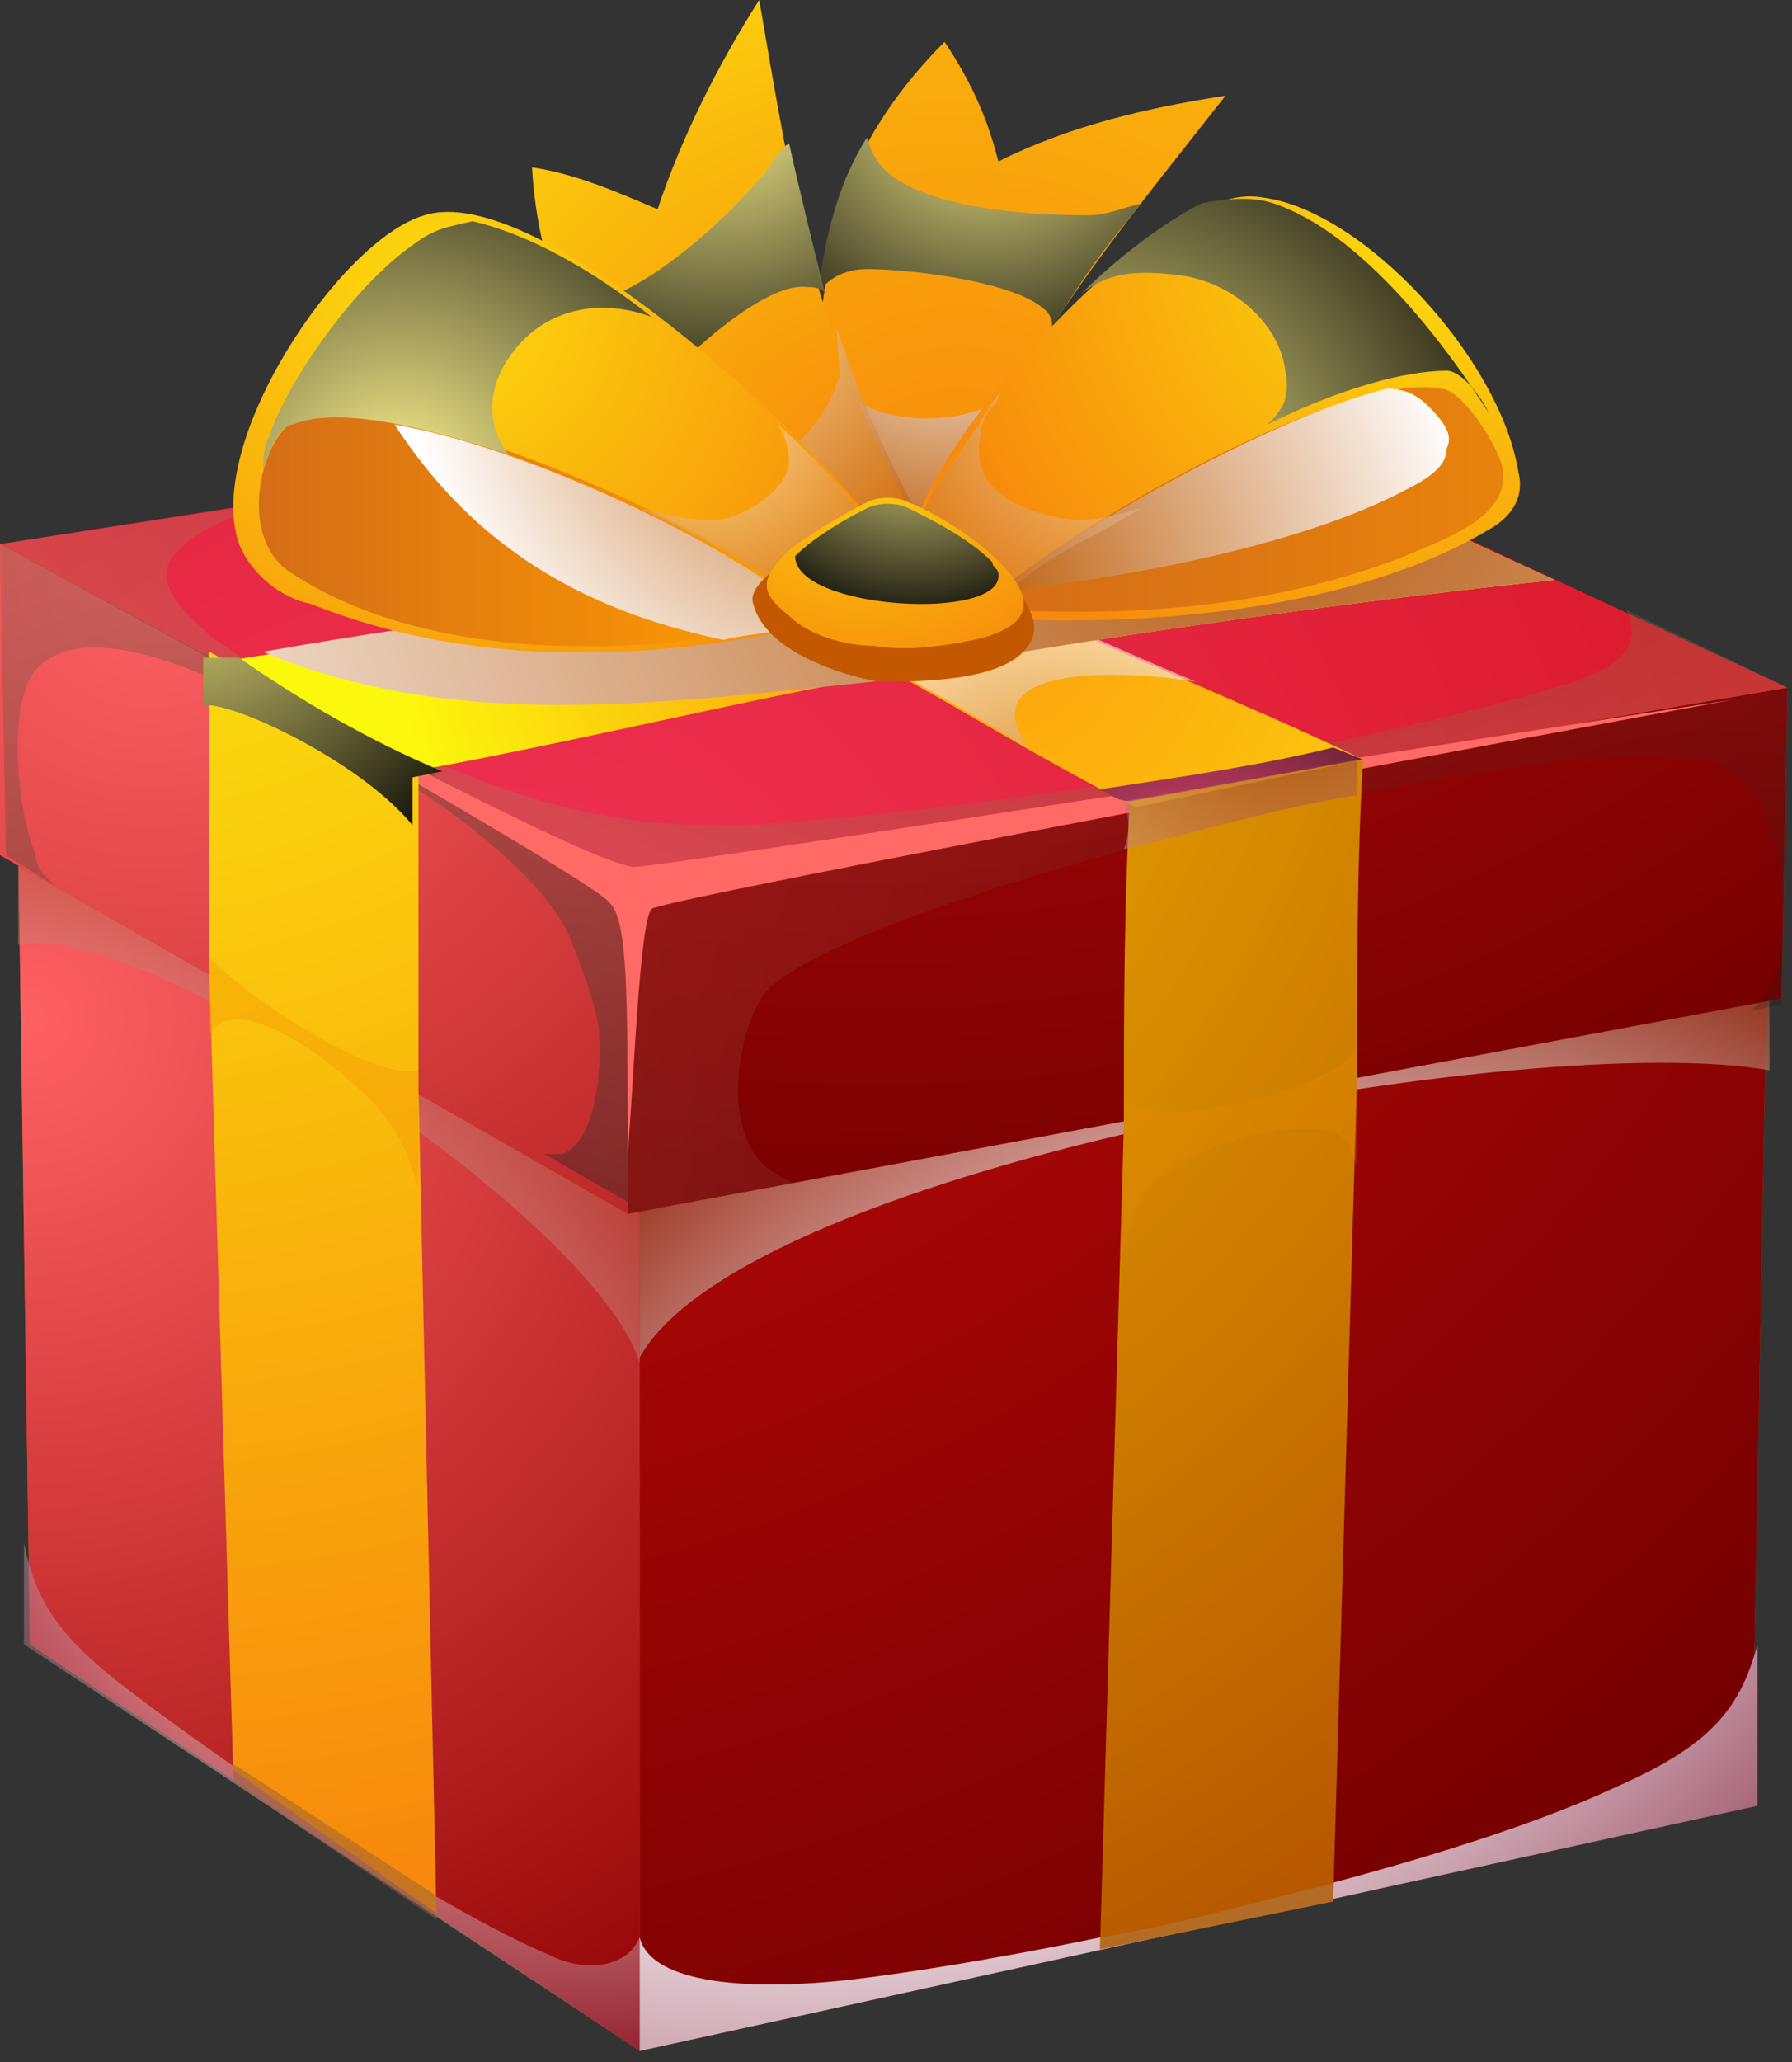 <svg width="113" height="130" viewBox="0 0 113 130" fill="none" xmlns="http://www.w3.org/2000/svg">
<rect x="0" y="0" width="113" height="130" fill="#333333" stroke="none"/>
<path fill-rule="evenodd" clip-rule="evenodd" d="M1.131 52.022H111.583L110.452 113.844L40.336 129.3L1.885 103.666L1.131 52.022Z" fill="#AB5500"/>
<path fill-rule="evenodd" clip-rule="evenodd" d="M40.336 129.3V52.022H1.131L1.885 103.666L40.336 129.3Z" fill="url(#paint0_radial_439_126)"/>
<path fill-rule="evenodd" clip-rule="evenodd" d="M40.335 52.022V129.3L110.451 113.844L111.582 52.022H40.335Z" fill="url(#paint1_radial_439_126)"/>
<g style="mix-blend-mode:darken" opacity="0.5">
<path fill-rule="evenodd" clip-rule="evenodd" d="M8.293 106.682C3.769 103.289 2.261 101.027 1.508 97.258V103.666L40.335 129.3V122.138C39.581 124.022 36.943 124.399 34.681 123.268C27.518 120.253 14.701 111.582 8.293 106.682Z" fill="url(#paint2_radial_439_126)"/>
</g>
<g style="mix-blend-mode:darken">
<path fill-rule="evenodd" clip-rule="evenodd" d="M40.335 122.138V129.3L110.828 113.844V103.666C109.698 107.813 107.813 110.075 101.781 112.713C90.472 117.991 66.346 123.268 53.906 124.776C47.498 125.53 41.089 125.153 40.335 122.138Z" fill="url(#paint3_radial_439_126)"/>
</g>
<g style="mix-blend-mode:darken" opacity="0.4">
<path fill-rule="evenodd" clip-rule="evenodd" d="M1.131 59.561V54.283L40.336 76.525V85.949C37.697 76.901 8.67 57.676 1.131 59.561Z" fill="url(#paint4_radial_439_126)"/>
</g>
<g style="mix-blend-mode:darken" opacity="0.75">
<path fill-rule="evenodd" clip-rule="evenodd" d="M40.335 85.572C47.121 73.509 96.881 64.838 111.582 67.477V60.692L40.335 75.017V85.572Z" fill="url(#paint5_radial_439_126)"/>
</g>
<path fill-rule="evenodd" clip-rule="evenodd" d="M0 53.906L39.582 76.524L112.336 62.953L112.713 43.351L0 34.304V53.906Z" fill="#AB5500"/>
<path fill-rule="evenodd" clip-rule="evenodd" d="M0 34.304L39.582 55.791V76.524L0 53.906V34.304Z" fill="url(#paint6_radial_439_126)"/>
<path fill-rule="evenodd" clip-rule="evenodd" d="M39.582 55.791L112.713 43.351L112.336 62.954L39.582 76.525V55.791Z" fill="url(#paint7_radial_439_126)"/>
<path fill-rule="evenodd" clip-rule="evenodd" d="M0 34.304L39.582 55.791L112.713 43.351L69.739 23.372L0 34.304Z" fill="url(#paint8_radial_439_126)"/>
<g style="mix-blend-mode:lighten" opacity="0.2">
<path fill-rule="evenodd" clip-rule="evenodd" d="M48.252 73.509C45.613 71.247 46.367 65.216 48.252 62.577C53.529 56.545 101.027 44.859 108.567 48.252C111.96 49.76 112.713 56.168 112.336 59.561C111.96 61.446 111.583 62.577 110.452 63.708L112.336 63.331L112.713 43.351L39.582 56.168V76.525L50.137 74.64C49.383 74.263 48.629 73.886 48.252 73.509Z" fill="url(#paint9_radial_439_126)"/>
</g>
<g style="mix-blend-mode:lighten" opacity="0.5">
<path fill-rule="evenodd" clip-rule="evenodd" d="M2.262 53.906C1.131 51.267 0.377 44.482 2.262 42.22C5.655 38.451 14.702 43.351 17.718 44.859C23.372 47.498 33.173 53.529 35.812 58.807C36.566 60.692 37.32 62.577 37.697 64.461C38.074 66.723 37.697 72.001 35.435 72.755C35.058 72.755 34.681 72.755 34.304 72.755L39.582 75.77V55.414L0 34.304L0.377 53.906L3.393 55.791C2.639 55.037 2.262 54.66 2.262 53.906Z" fill="url(#paint10_radial_439_126)"/>
</g>
<g style="mix-blend-mode:soft-light" opacity="0.3">
<path fill-rule="evenodd" clip-rule="evenodd" d="M10.932 35.058C12.063 33.55 14.702 32.419 17.34 31.665L0 34.304L39.959 55.791L112.713 43.351L102.535 38.451C103.666 40.713 102.158 42.221 98.012 43.351C84.064 47.498 61.446 51.268 46.744 52.022C44.482 52.022 41.843 52.022 39.582 51.645C30.911 50.514 20.733 45.236 13.571 40.336C10.932 38.074 9.801 36.566 10.932 35.058Z" fill="url(#paint11_radial_439_126)"/>
</g>
<path fill-rule="evenodd" clip-rule="evenodd" d="M15.456 42.974C19.603 45.613 37.697 55.791 38.451 56.922C39.582 58.053 39.582 62.577 39.582 72.755C39.959 68.231 40.336 58.053 41.09 57.299C42.221 56.545 101.028 45.613 109.321 44.105C96.881 45.99 41.844 54.66 39.959 54.66C36.943 54.283 21.111 45.613 15.456 42.974Z" fill="#FF6A66"/>
<path fill-rule="evenodd" clip-rule="evenodd" d="M70.87 70.87L69.362 122.892L84.064 119.876L85.571 67.854C85.571 61.069 85.571 54.283 85.948 47.875L71.247 50.514C70.87 57.299 70.87 64.085 70.87 70.87Z" fill="url(#paint12_radial_439_126)"/>
<path fill-rule="evenodd" clip-rule="evenodd" d="M27.519 120.63L26.388 68.608C26.388 61.823 26.388 55.037 26.388 48.252L13.194 41.09C13.194 47.875 13.194 54.283 13.194 61.069L14.702 111.583L27.519 120.63Z" fill="url(#paint13_radial_439_126)"/>
<path fill-rule="evenodd" clip-rule="evenodd" d="M85.949 47.875C78.033 44.105 69.362 40.712 61.446 36.943C55.415 33.927 49.383 30.534 44.106 27.519L30.535 29.78C38.074 33.173 45.236 36.566 52.399 40.336C59.184 43.728 64.839 47.498 71.624 50.891L85.949 47.875Z" fill="url(#paint14_radial_439_126)"/>
<path opacity="0.65" fill-rule="evenodd" clip-rule="evenodd" d="M64.839 47.121C61.069 41.843 70.87 42.22 75.394 42.974C70.87 41.089 65.97 38.828 61.446 36.943C55.415 33.927 49.383 30.534 44.106 27.519L30.535 29.78C38.074 33.173 45.236 36.566 52.399 40.336C56.546 42.22 60.315 44.482 64.839 47.121Z" fill="url(#paint15_radial_439_126)"/>
<path fill-rule="evenodd" clip-rule="evenodd" d="M26.011 48.629C38.451 46.367 49.76 43.351 62.2 41.467C73.509 39.582 87.08 37.697 98.012 36.566L84.064 30.157C74.64 31.665 65.592 33.927 56.168 35.435C41.843 37.697 27.142 39.582 13.194 41.843L26.011 48.629Z" fill="url(#paint16_radial_439_126)"/>
<path opacity="0.35" fill-rule="evenodd" clip-rule="evenodd" d="M13.194 61.446V60.315C14.702 62.2 23.372 68.231 26.388 67.477V68.985V75.017C26.011 73.886 25.634 71.624 23.372 69.362C19.979 65.969 14.702 62.577 13.194 65.215V61.446Z" fill="#F39200"/>
<path opacity="0.2" fill-rule="evenodd" clip-rule="evenodd" d="M70.87 70.87V68.985C72.378 71.624 84.818 68.608 85.572 65.969V68.231V73.509C85.195 72.378 84.818 71.247 83.31 71.247C80.671 70.87 75.771 72.001 73.132 74.263C71.624 75.77 70.87 77.655 70.87 79.163V70.87Z" fill="#F39200"/>
<path opacity="0.5" fill-rule="evenodd" clip-rule="evenodd" d="M27.518 119.499C23.372 116.86 18.848 113.844 14.701 111.206V112.336L27.518 121.007V119.499Z" fill="#936037"/>
<path opacity="0.5" fill-rule="evenodd" clip-rule="evenodd" d="M84.064 118.745C79.163 119.876 74.262 121.384 69.362 122.138V122.892L84.064 119.876V118.745Z" fill="#B17F4A"/>
<g style="mix-blend-mode:screen">
<path fill-rule="evenodd" clip-rule="evenodd" d="M12.816 41.466C12.816 41.466 12.816 44.105 12.816 44.482C14.324 44.105 22.618 47.875 26.01 52.022C26.01 51.645 26.01 49.383 26.01 49.006L27.895 48.629C23.372 46.744 18.848 44.105 15.078 41.466C14.324 41.466 13.57 41.466 12.816 41.466Z" fill="url(#paint17_radial_439_126)"/>
</g>
<g style="mix-blend-mode:screen">
<path fill-rule="evenodd" clip-rule="evenodd" d="M84.064 47.121C79.54 48.252 74.262 49.006 69.362 49.76C70.116 50.137 70.493 50.514 71.247 50.514L85.948 47.875L84.064 47.121Z" fill="url(#paint18_radial_439_126)"/>
</g>
<path opacity="0.5" fill-rule="evenodd" clip-rule="evenodd" d="M70.87 53.529C75.771 52.399 80.671 50.891 85.572 50.137C85.572 49.383 85.572 48.629 85.572 47.875L70.87 50.514C71.247 51.645 71.247 52.399 70.87 53.529Z" fill="url(#paint19_radial_439_126)"/>
<path fill-rule="evenodd" clip-rule="evenodd" d="M16.586 41.09C28.272 45.99 40.712 44.482 55.037 42.974C57.299 42.597 59.938 42.22 62.199 41.467C73.508 39.582 87.079 37.697 98.011 36.566L84.064 30.157C74.639 31.665 65.592 33.927 56.168 35.435C42.974 37.32 29.403 38.828 16.586 41.09Z" fill="url(#paint20_radial_439_126)"/>
<path fill-rule="evenodd" clip-rule="evenodd" d="M53.907 33.173L59.561 34.304C64.085 22.241 68.985 16.587 77.278 6.032C72.378 6.785 67.477 7.916 62.954 10.178C62.2 7.162 61.069 4.901 59.561 2.639C54.66 7.539 52.399 12.817 52.022 18.095C51.268 22.618 52.022 27.519 53.907 33.173Z" fill="url(#paint21_radial_439_126)"/>
<path fill-rule="evenodd" clip-rule="evenodd" d="M62.2 25.634C59.938 26.765 55.037 26.765 53.152 24.503C52.398 23.749 52.021 22.995 51.644 21.864C51.644 25.257 52.775 29.026 53.906 33.55L59.561 34.681C61.069 30.157 62.953 26.765 64.838 23.372C63.707 24.126 62.577 25.257 62.2 25.634Z" fill="url(#paint22_radial_439_126)"/>
<g style="mix-blend-mode:screen">
<path fill-rule="evenodd" clip-rule="evenodd" d="M51.644 18.471C52.021 17.717 53.152 16.963 54.66 16.963C57.299 16.963 64.084 17.717 65.969 19.602C66.346 19.979 66.346 20.356 66.346 20.733C67.854 18.094 69.739 15.456 72.001 12.817C70.493 13.194 69.739 13.571 68.608 13.571C64.838 13.571 59.561 13.194 56.545 11.309C55.414 10.555 55.037 9.801 54.66 8.67C52.775 11.686 52.021 15.079 51.644 18.094V18.471Z" fill="url(#paint23_radial_439_126)"/>
</g>
<path fill-rule="evenodd" clip-rule="evenodd" d="M52.775 35.435L57.299 32.042C51.267 20.356 50.136 13.194 47.875 0C45.236 4.147 42.974 8.67 41.466 13.194C38.827 12.063 36.189 10.932 33.55 10.555C33.927 17.34 36.566 22.618 39.958 26.765C43.351 30.534 47.498 32.796 52.775 35.435Z" fill="url(#paint24_radial_439_126)"/>
<path opacity="0.65" fill-rule="evenodd" clip-rule="evenodd" d="M52.775 24.126C52.021 26.765 48.629 30.157 45.99 30.157C44.859 30.157 44.105 29.78 42.974 29.404C45.613 31.665 49.005 33.55 53.152 35.435L57.676 32.042C55.414 27.896 53.906 24.126 52.775 20.733C52.775 22.241 53.152 23.749 52.775 24.126Z" fill="url(#paint25_radial_439_126)"/>
<g style="mix-blend-mode:screen">
<path fill-rule="evenodd" clip-rule="evenodd" d="M40.713 27.519C40.713 26.765 40.713 25.634 41.467 24.503C42.974 22.618 48.252 17.718 50.891 18.095C51.268 18.095 51.645 18.095 52.022 18.472C51.268 15.456 50.514 12.44 49.76 9.047C49.006 9.424 48.629 10.555 47.875 11.309C45.613 13.948 41.467 17.718 38.074 18.849C36.943 19.226 35.812 19.226 35.058 18.472C36.189 21.864 38.074 24.503 39.959 26.765C40.336 27.142 40.336 27.142 40.713 27.519Z" fill="url(#paint26_radial_439_126)"/>
</g>
<path fill-rule="evenodd" clip-rule="evenodd" d="M55.414 33.55C51.644 27.896 33.927 11.309 26.764 13.571C21.487 15.079 12.817 27.896 15.078 34.304C15.832 36.189 17.717 37.697 19.602 38.074C30.911 42.597 43.351 41.467 53.906 38.828C54.283 37.32 54.66 35.435 55.414 33.55Z" fill="url(#paint27_radial_439_126)"/>
<path fill-rule="evenodd" clip-rule="evenodd" d="M57.676 33.173L60.692 38.828C68.985 39.582 84.441 39.205 94.242 33.173C95.373 32.419 96.127 31.288 95.75 29.78C94.619 22.618 85.949 13.194 79.54 12.44C73.132 11.309 59.561 26.765 57.676 33.173Z" fill="url(#paint28_radial_439_126)"/>
<path fill-rule="evenodd" clip-rule="evenodd" d="M50.136 37.32V39.205C40.712 41.466 27.141 41.843 18.471 36.189C14.701 33.927 16.586 27.142 18.848 26.388C25.256 24.126 44.482 33.173 50.136 37.32Z" fill="url(#paint29_linear_439_126)"/>
<g style="mix-blend-mode:darken">
<path fill-rule="evenodd" clip-rule="evenodd" d="M24.88 26.765C29.781 34.304 36.566 38.451 45.614 40.336C47.121 39.959 48.629 39.959 49.76 39.582V37.697C45.614 34.304 33.55 28.273 24.88 26.765Z" fill="url(#paint30_radial_439_126)"/>
</g>
<path fill-rule="evenodd" clip-rule="evenodd" d="M62.953 37.32L63.331 38.451C70.87 38.828 79.917 38.451 88.587 35.058C91.226 33.927 95.75 32.419 94.619 29.027C93.865 27.142 91.98 24.503 90.849 24.503C84.818 23.372 68.231 32.796 62.953 37.32Z" fill="url(#paint31_linear_439_126)"/>
<g style="mix-blend-mode:darken">
<path fill-rule="evenodd" clip-rule="evenodd" d="M90.095 25.634C89.341 24.88 88.587 24.503 87.456 24.503C79.917 26.388 67.477 33.55 62.953 37.32C69.739 36.566 81.425 34.681 88.587 30.911C90.095 30.157 91.226 29.404 91.226 28.273C91.603 27.519 91.226 26.765 90.095 25.634Z" fill="url(#paint32_radial_439_126)"/>
</g>
<g style="mix-blend-mode:screen">
<path fill-rule="evenodd" clip-rule="evenodd" d="M18.471 26.765C21.11 25.634 26.387 26.765 32.042 28.65C30.911 27.142 30.534 24.88 32.042 22.618C34.304 19.225 38.074 18.849 41.089 19.979C37.319 16.964 33.173 14.702 29.78 13.948C28.272 14.325 27.518 14.325 26.011 15.456C22.241 18.095 18.094 24.126 16.963 27.519C16.586 28.273 16.586 29.027 16.586 29.78C16.963 28.273 17.717 26.765 18.471 26.765Z" fill="url(#paint33_radial_439_126)"/>
</g>
<g style="mix-blend-mode:screen">
<path fill-rule="evenodd" clip-rule="evenodd" d="M80.294 12.817C79.164 12.44 77.656 12.44 75.771 12.817C73.509 13.948 70.493 16.21 68.232 18.471C69.739 17.34 71.247 16.964 74.263 17.34C77.656 17.718 80.671 20.356 81.049 23.372C81.425 25.257 80.671 26.011 79.918 26.765C84.441 24.503 88.588 23.372 91.227 23.372C91.981 23.372 93.112 24.503 93.865 26.011C91.227 21.864 85.949 14.702 80.294 12.817Z" fill="url(#paint34_radial_439_126)"/>
</g>
<path opacity="0.5" fill-rule="evenodd" clip-rule="evenodd" d="M61.822 27.519C61.822 26.765 62.199 26.011 62.576 25.634C62.953 25.257 62.953 24.88 63.33 24.503C62.953 24.88 62.576 25.257 62.199 26.011C61.822 26.388 61.822 26.765 61.445 27.142C59.938 29.404 58.43 31.288 58.053 32.796C58.807 34.681 61.445 36.566 64.084 36.943C65.215 35.812 67.1 34.681 69.362 33.55C70.116 33.173 71.247 32.419 72.001 32.042C70.493 32.419 69.362 32.796 67.854 32.796C64.461 32.419 61.069 30.911 61.822 27.519Z" fill="url(#paint35_radial_439_126)"/>
<path opacity="0.5" fill-rule="evenodd" clip-rule="evenodd" d="M49.76 29.026C49.76 30.911 46.744 32.796 44.859 32.796C43.351 32.796 41.843 32.419 40.335 32.042C43.728 33.55 46.367 35.058 48.629 36.566C51.267 36.189 53.529 34.681 54.283 32.419C53.152 30.911 51.267 28.649 49.006 26.765C49.383 27.142 49.76 28.273 49.76 29.026Z" fill="url(#paint36_radial_439_126)"/>
<path d="M47.498 38.074C47.121 36.943 49.006 35.812 50.891 34.304C53.153 32.796 55.038 31.665 56.168 32.042C58.43 32.419 67.1 37.697 64.839 40.712C63.331 42.974 58.053 42.974 55.414 42.974C53.153 42.597 48.252 41.089 47.498 38.074Z" fill="#C45800"/>
<path fill-rule="evenodd" clip-rule="evenodd" d="M49.76 38.828C50.891 39.959 53.152 40.712 55.037 40.712C57.299 41.09 59.561 40.712 61.446 40.336C64.838 39.582 65.215 38.074 63.707 36.189C62.2 34.304 59.184 32.419 57.299 31.665C56.545 31.288 55.414 31.288 54.66 31.665C53.152 32.419 51.267 33.55 49.76 34.681C47.875 36.566 47.875 37.32 49.76 38.828Z" fill="url(#paint37_radial_439_126)"/>
<g style="mix-blend-mode:screen">
<path fill-rule="evenodd" clip-rule="evenodd" d="M62.577 35.435C61.069 33.927 58.807 32.796 57.299 32.042C56.545 31.665 55.414 31.665 54.661 32.042C53.153 32.796 51.268 33.927 50.137 35.058C50.137 38.451 63.331 39.205 62.954 36.189C62.954 35.812 62.577 35.812 62.577 35.435Z" fill="url(#paint38_radial_439_126)"/>
</g>
<defs>
<radialGradient id="paint0_radial_439_126" cx="0" cy="0" r="1" gradientUnits="userSpaceOnUse" gradientTransform="translate(1.861 64.418) scale(77.422 77.422)">
<stop stop-color="#FF6163"/>
<stop offset="1" stop-color="#8F0000"/>
</radialGradient>
<radialGradient id="paint1_radial_439_126" cx="0" cy="0" r="1" gradientUnits="userSpaceOnUse" gradientTransform="translate(17.334 7.594) scale(138.07 138.07)">
<stop stop-color="#E60E10"/>
<stop offset="1" stop-color="#730000"/>
</radialGradient>
<radialGradient id="paint2_radial_439_126" cx="0" cy="0" r="1" gradientUnits="userSpaceOnUse" gradientTransform="translate(36.993 86.703) scale(45.249)">
<stop offset="0.539" stop-color="white"/>
<stop offset="0.583" stop-color="#F9F5F6"/>
<stop offset="0.658" stop-color="#EADADF"/>
<stop offset="0.756" stop-color="#D1ADB8"/>
<stop offset="0.871" stop-color="#AE7083"/>
<stop offset="1" stop-color="#822341"/>
</radialGradient>
<radialGradient id="paint3_radial_439_126" cx="0" cy="0" r="1" gradientUnits="userSpaceOnUse" gradientTransform="translate(49.589 59.41) scale(92.131 92.131)">
<stop offset="0.539" stop-color="white"/>
<stop offset="0.583" stop-color="#F9F5F6"/>
<stop offset="0.658" stop-color="#EADADF"/>
<stop offset="0.756" stop-color="#D1ADB8"/>
<stop offset="0.871" stop-color="#AE7083"/>
<stop offset="1" stop-color="#822341"/>
</radialGradient>
<radialGradient id="paint4_radial_439_126" cx="0" cy="0" r="1" gradientUnits="userSpaceOnUse" gradientTransform="translate(-7.972 118.045) scale(71.438 71.438)">
<stop offset="0.539" stop-color="white"/>
<stop offset="0.578" stop-color="#FAF6F5"/>
<stop offset="0.645" stop-color="#EDDEDA"/>
<stop offset="0.733" stop-color="#D7B7AD"/>
<stop offset="0.836" stop-color="#B98270"/>
<stop offset="0.952" stop-color="#933E22"/>
<stop offset="1" stop-color="#822000"/>
</radialGradient>
<radialGradient id="paint5_radial_439_126" cx="0" cy="0" r="1" gradientUnits="userSpaceOnUse" gradientTransform="translate(83.729 116.56) scale(64.828 64.828)">
<stop offset="0.539" stop-color="white"/>
<stop offset="0.578" stop-color="#FAF6F5"/>
<stop offset="0.645" stop-color="#EDDEDA"/>
<stop offset="0.733" stop-color="#D7B7AD"/>
<stop offset="0.836" stop-color="#B98270"/>
<stop offset="0.952" stop-color="#933E22"/>
<stop offset="1" stop-color="#822000"/>
</radialGradient>
<radialGradient id="paint6_radial_439_126" cx="0" cy="0" r="1" gradientUnits="userSpaceOnUse" gradientTransform="translate(9.289 36.141) scale(85.774)">
<stop stop-color="#FF6163"/>
<stop offset="1" stop-color="#8F0000"/>
</radialGradient>
<radialGradient id="paint7_radial_439_126" cx="0" cy="0" r="1" gradientUnits="userSpaceOnUse" gradientTransform="translate(54.81 -27.419) scale(110.866 110.866)">
<stop stop-color="#E60E10"/>
<stop offset="1" stop-color="#730000"/>
</radialGradient>
<radialGradient id="paint8_radial_439_126" cx="0" cy="0" r="1" gradientUnits="userSpaceOnUse" gradientTransform="translate(29.013 70.409) scale(169.083 169.083)">
<stop stop-color="#F23559"/>
<stop offset="1" stop-color="#C40000"/>
</radialGradient>
<radialGradient id="paint9_radial_439_126" cx="0" cy="0" r="1" gradientUnits="userSpaceOnUse" gradientTransform="translate(108.032 74.219) scale(101.514 101.514)">
<stop/>
<stop offset="1" stop-color="#FF9A8A"/>
</radialGradient>
<radialGradient id="paint10_radial_439_126" cx="0" cy="0" r="1" gradientUnits="userSpaceOnUse" gradientTransform="translate(26.879 105.074) scale(119.062 119.062)">
<stop/>
<stop offset="1" stop-color="#FF9A8A"/>
</radialGradient>
<radialGradient id="paint11_radial_439_126" cx="0" cy="0" r="1" gradientUnits="userSpaceOnUse" gradientTransform="translate(69.172 -16.427) scale(94.6 94.6)">
<stop/>
<stop offset="1" stop-color="#CA9E67"/>
</radialGradient>
<radialGradient id="paint12_radial_439_126" cx="0" cy="0" r="1" gradientUnits="userSpaceOnUse" gradientTransform="translate(22.702 29.543) scale(114.087 114.087)">
<stop stop-color="#FFCC00"/>
<stop offset="1" stop-color="#B35100"/>
</radialGradient>
<radialGradient id="paint13_radial_439_126" cx="0" cy="0" r="1" gradientUnits="userSpaceOnUse" gradientTransform="translate(5.71 14.424) scale(104.056)">
<stop stop-color="#FCF80D"/>
<stop offset="1" stop-color="#F78A0C"/>
</radialGradient>
<radialGradient id="paint14_radial_439_126" cx="0" cy="0" r="1" gradientUnits="userSpaceOnUse" gradientTransform="translate(60.267 36.777) scale(62.229 62.229)">
<stop stop-color="#FC9C0D"/>
<stop offset="1" stop-color="#FCF80D"/>
</radialGradient>
<radialGradient id="paint15_radial_439_126" cx="0" cy="0" r="1" gradientUnits="userSpaceOnUse" gradientTransform="translate(66.758 54.846) scale(17.282 17.282)">
<stop stop-color="#B85E16"/>
<stop offset="1" stop-color="white"/>
</radialGradient>
<radialGradient id="paint16_radial_439_126" cx="0" cy="0" r="1" gradientUnits="userSpaceOnUse" gradientTransform="translate(55.59 39.216) scale(30.845 30.845)">
<stop stop-color="#FC9C0D"/>
<stop offset="1" stop-color="#FCF80D"/>
</radialGradient>
<radialGradient id="paint17_radial_439_126" cx="0" cy="0" r="1" gradientUnits="userSpaceOnUse" gradientTransform="translate(11.205 33.338) scale(26.262 26.262)">
<stop stop-color="#FFF385"/>
<stop offset="1"/>
</radialGradient>
<radialGradient id="paint18_radial_439_126" cx="0" cy="0" r="1" gradientUnits="userSpaceOnUse" gradientTransform="translate(75.174 57.892) scale(27.617 27.617)">
<stop stop-color="#F24C7C"/>
<stop offset="1"/>
</radialGradient>
<radialGradient id="paint19_radial_439_126" cx="0" cy="0" r="1" gradientUnits="userSpaceOnUse" gradientTransform="translate(80.375 41.169) scale(29.523 29.523)">
<stop stop-color="#7C0000"/>
<stop offset="1" stop-color="white"/>
</radialGradient>
<radialGradient id="paint20_radial_439_126" cx="0" cy="0" r="1" gradientUnits="userSpaceOnUse" gradientTransform="translate(79.216 28.326) scale(88.022 88.022)">
<stop stop-color="#B85E16"/>
<stop offset="1" stop-color="white"/>
</radialGradient>
<radialGradient id="paint21_radial_439_126" cx="0" cy="0" r="1" gradientUnits="userSpaceOnUse" gradientTransform="translate(60.467 33.356) scale(70.099 70.099)">
<stop stop-color="#F78A0C"/>
<stop offset="1" stop-color="#FCDC0D"/>
</radialGradient>
<radialGradient id="paint22_radial_439_126" cx="0" cy="0" r="1" gradientUnits="userSpaceOnUse" gradientTransform="translate(60.705 16.242) scale(20.931 20.931)">
<stop stop-color="white"/>
<stop offset="1" stop-color="#BA5700"/>
</radialGradient>
<radialGradient id="paint23_radial_439_126" cx="0" cy="0" r="1" gradientUnits="userSpaceOnUse" gradientTransform="translate(62.118 5.339) scale(22.012)">
<stop stop-color="#FFF48F"/>
<stop offset="1"/>
</radialGradient>
<radialGradient id="paint24_radial_439_126" cx="0" cy="0" r="1" gradientUnits="userSpaceOnUse" gradientTransform="translate(54.718 29.921) scale(38.433 38.433)">
<stop stop-color="#F78A0C"/>
<stop offset="1" stop-color="#FCDC0D"/>
</radialGradient>
<radialGradient id="paint25_radial_439_126" cx="0" cy="0" r="1" gradientUnits="userSpaceOnUse" gradientTransform="translate(43.92 19.527) scale(19.887)">
<stop stop-color="white"/>
<stop offset="1" stop-color="#BA5700"/>
</radialGradient>
<radialGradient id="paint26_radial_439_126" cx="0" cy="0" r="1" gradientUnits="userSpaceOnUse" gradientTransform="translate(45.542 5.392) scale(23.906 23.906)">
<stop stop-color="#FFF48F"/>
<stop offset="1"/>
</radialGradient>
<radialGradient id="paint27_radial_439_126" cx="0" cy="0" r="1" gradientUnits="userSpaceOnUse" gradientTransform="translate(27.185 18.896) scale(32.283 32.283)">
<stop stop-color="#FCDC0D"/>
<stop offset="1" stop-color="#F78A0C"/>
</radialGradient>
<radialGradient id="paint28_radial_439_126" cx="0" cy="0" r="1" gradientUnits="userSpaceOnUse" gradientTransform="translate(89.71 15.328) scale(31.615 31.615)">
<stop stop-color="#FCDC0D"/>
<stop offset="1" stop-color="#F78A0C"/>
</radialGradient>
<linearGradient id="paint29_linear_439_126" x1="16.228" y1="33.58" x2="50.07" y2="33.58" gradientUnits="userSpaceOnUse">
<stop stop-color="#D46D17"/>
<stop offset="1" stop-color="#FF9D00"/>
</linearGradient>
<radialGradient id="paint30_radial_439_126" cx="0" cy="0" r="1" gradientUnits="userSpaceOnUse" gradientTransform="translate(55.413 20.503) scale(29.864 29.864)">
<stop stop-color="#BA5700"/>
<stop offset="1" stop-color="white"/>
</radialGradient>
<linearGradient id="paint31_linear_439_126" x1="63.071" y1="31.168" x2="132.219" y2="31.168" gradientUnits="userSpaceOnUse">
<stop stop-color="#D46D17"/>
<stop offset="1" stop-color="#FF9D00"/>
</linearGradient>
<radialGradient id="paint32_radial_439_126" cx="0" cy="0" r="1" gradientUnits="userSpaceOnUse" gradientTransform="translate(60.485 38.414) scale(33.186 33.186)">
<stop stop-color="#BA5700"/>
<stop offset="1" stop-color="white"/>
</radialGradient>
<radialGradient id="paint33_radial_439_126" cx="0" cy="0" r="1" gradientUnits="userSpaceOnUse" gradientTransform="translate(25.096 30.723) scale(28.651 28.651)">
<stop stop-color="#FFF48F"/>
<stop offset="1"/>
</radialGradient>
<radialGradient id="paint34_radial_439_126" cx="0" cy="0" r="1" gradientUnits="userSpaceOnUse" gradientTransform="translate(68.845 32.433) scale(32.505)">
<stop stop-color="#FFF48F"/>
<stop offset="1"/>
</radialGradient>
<radialGradient id="paint35_radial_439_126" cx="0" cy="0" r="1" gradientUnits="userSpaceOnUse" gradientTransform="translate(69.917 25.019) scale(17.323 17.323)">
<stop stop-color="white"/>
<stop offset="1" stop-color="#BA5700"/>
</radialGradient>
<radialGradient id="paint36_radial_439_126" cx="0" cy="0" r="1" gradientUnits="userSpaceOnUse" gradientTransform="translate(45.354 26.469) scale(15.14 15.14)">
<stop stop-color="white"/>
<stop offset="1" stop-color="#BA5700"/>
</radialGradient>
<radialGradient id="paint37_radial_439_126" cx="0" cy="0" r="1" gradientUnits="userSpaceOnUse" gradientTransform="translate(54.238 26.442) scale(17.534)">
<stop stop-color="#FCDC0D"/>
<stop offset="1" stop-color="#F78A0C"/>
</radialGradient>
<radialGradient id="paint38_radial_439_126" cx="0" cy="0" r="1" gradientUnits="userSpaceOnUse" gradientTransform="translate(57.67 25.401) scale(15 15)">
<stop stop-color="#FFF48F"/>
<stop offset="1"/>
</radialGradient>
</defs>
</svg>
